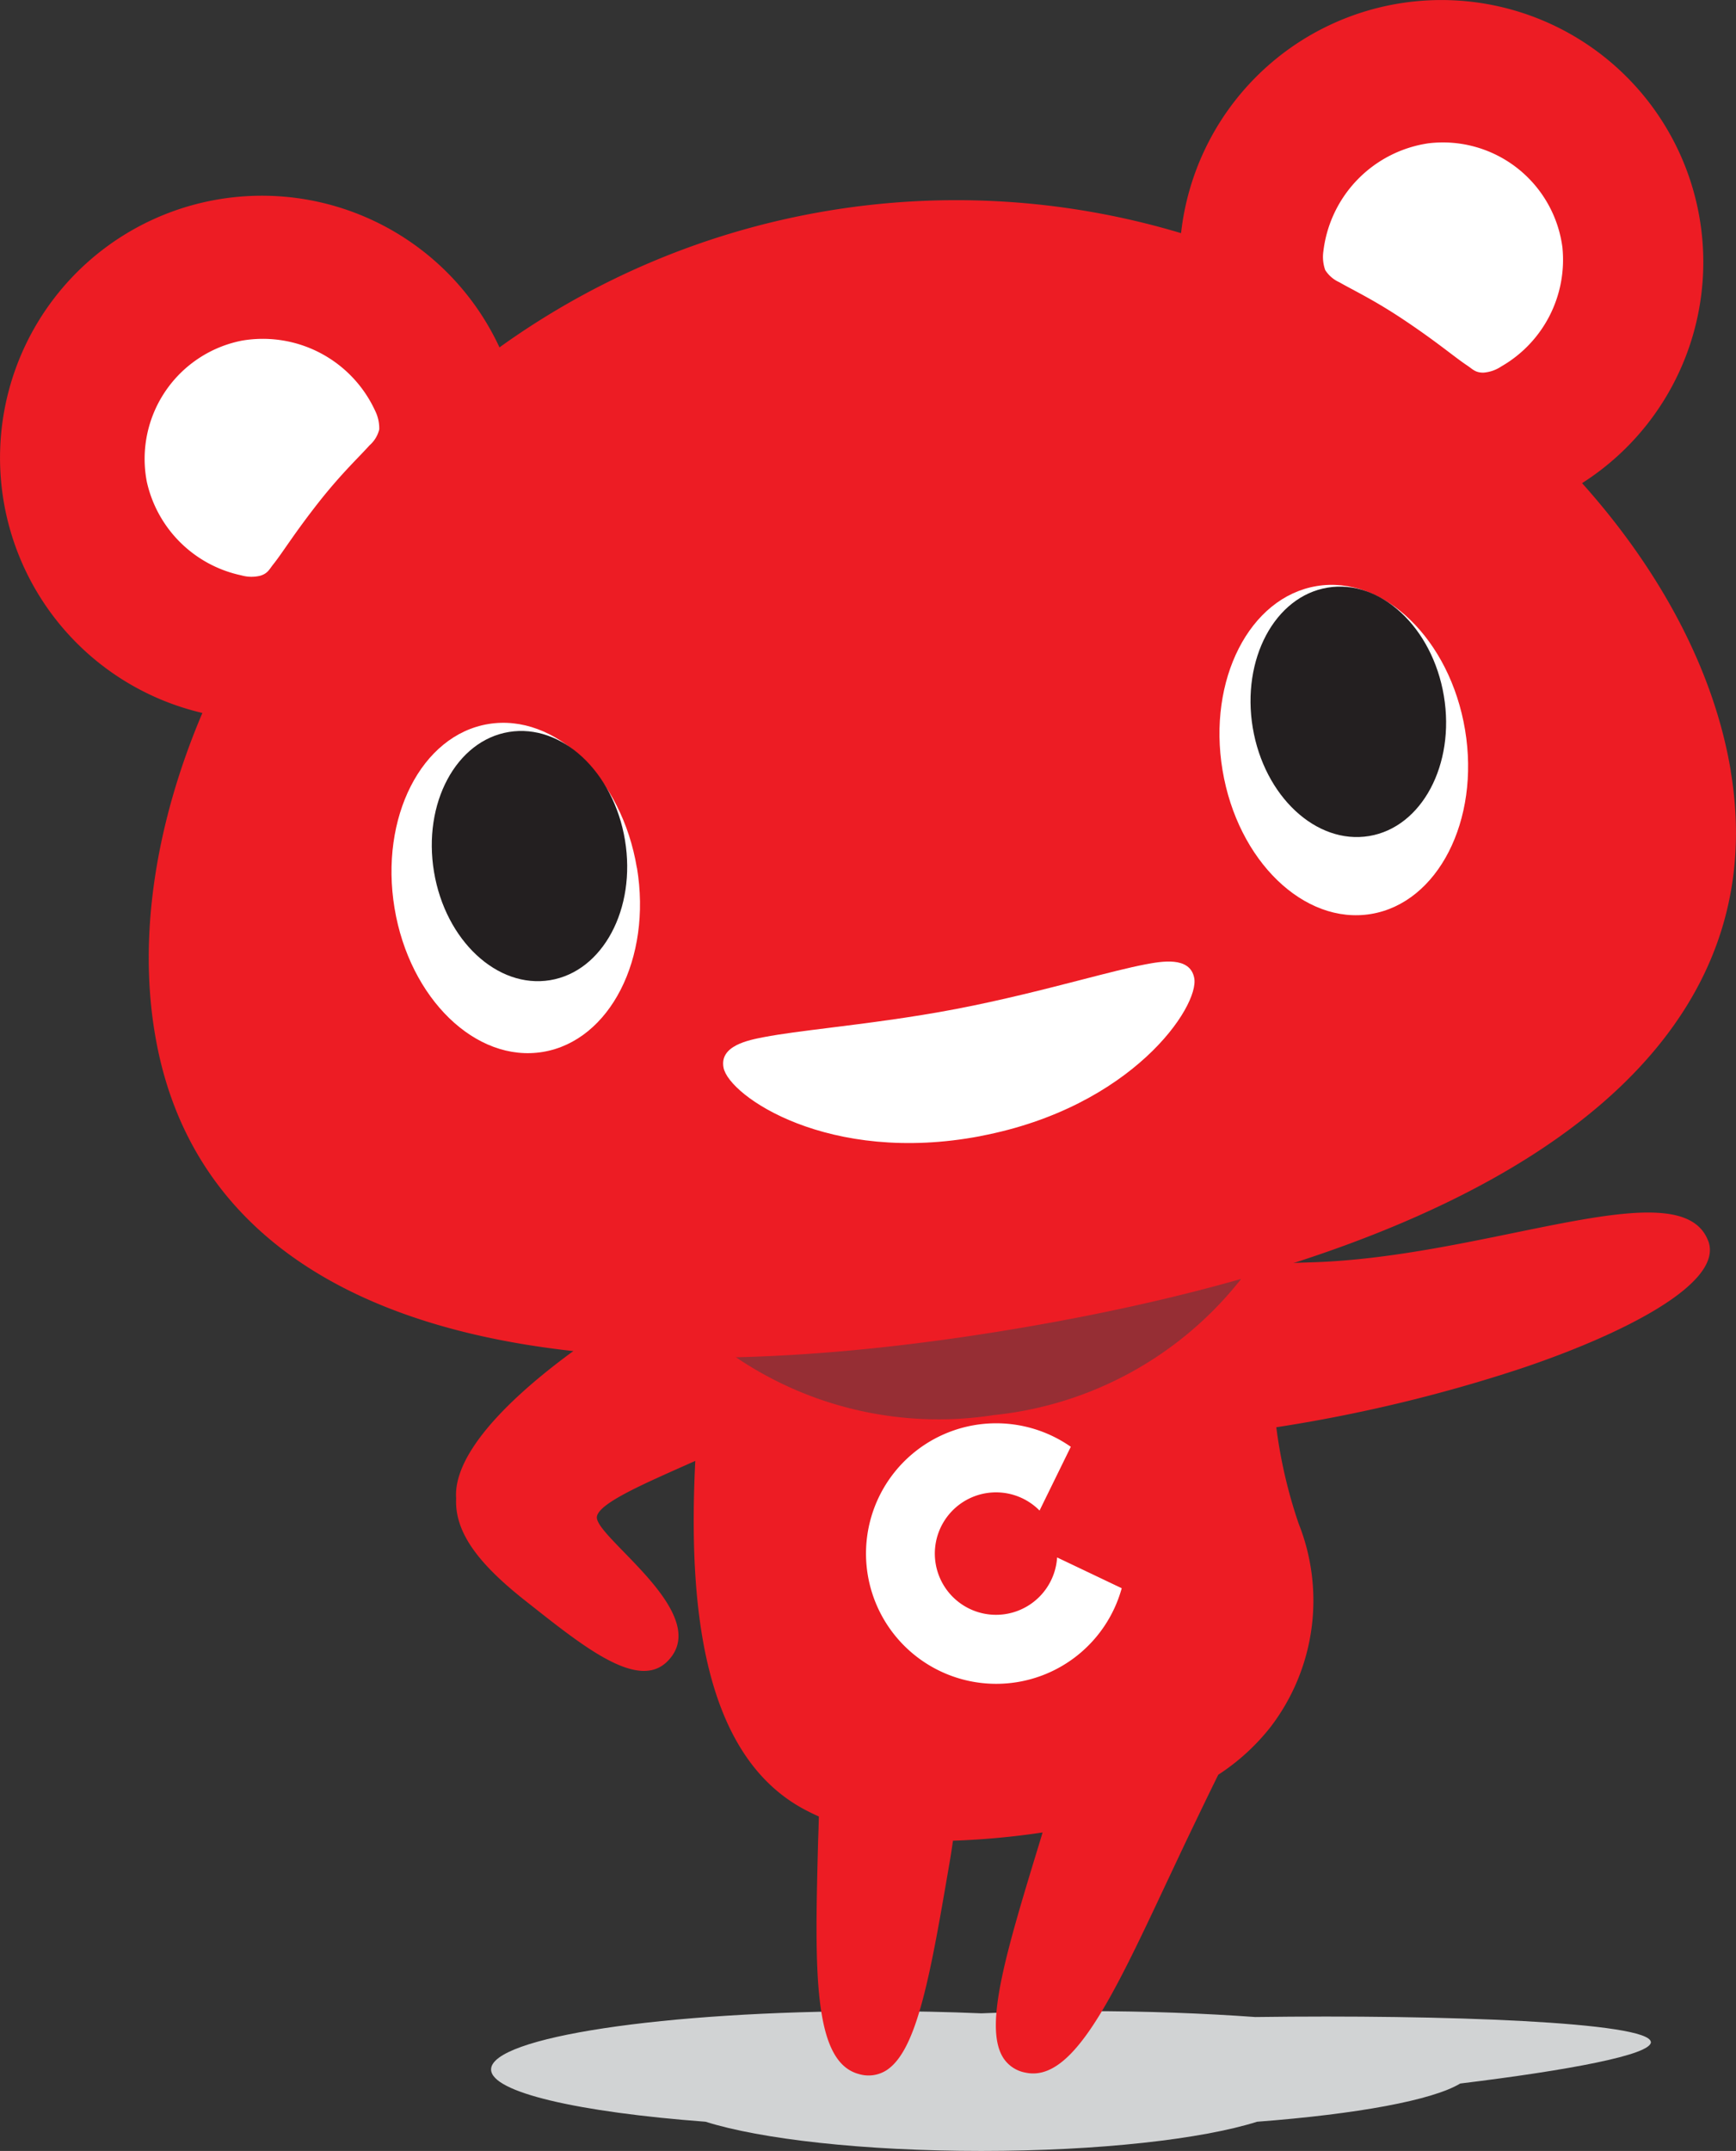 <svg xmlns="http://www.w3.org/2000/svg" xmlns:xlink="http://www.w3.org/1999/xlink" width="100" height="123.837" viewBox="0 0 100 123.837">
  <rect x="0" y="0" width="100" height="123.837" fill="#333333" stroke="none"/>
  <defs>
    <clipPath id="clip-path">
      <rect id="長方形_27980" data-name="長方形 27980" width="100" height="123.837" fill="none"/>
    </clipPath>
  </defs>
  <g id="グループ_85929" data-name="グループ 85929" transform="translate(0 0)">
    <g id="グループ_84240" data-name="グループ 84240" transform="translate(0 0)" clip-path="url(#clip-path)">
      <path id="パス_313885" data-name="パス 313885" d="M84.176,72.877c-.059-1.158-11.957-1.59-22.79-1.443-2.945-.213-6.259-.34-9.762-.34-2.083,0-4.1.047-6.018.127-1.909-.08-3.925-.127-6.011-.127-12.277,0-22.226,1.506-22.226,3.358,0,1.318,5.036,2.459,12.355,3.01,3.161,1,9.088,1.682,15.882,1.682s12.726-.681,15.889-1.682c5.76-.44,10.1-1.235,11.7-2.2,6.249-.764,11.014-1.651,10.984-2.389" transform="translate(10.919 44.693)" fill="#d1d3d4"/>
      <path id="パス_313886" data-name="パス 313886" d="M88.253,44.485c-1.591-4.16-12.672.967-22.921,1.248-.987.031-1.875.067-2.694.107-.031-.228-26.829-2.754-34.938,1.889-5.177,2.966-11.829,7.953-11.563,11.6-.1,2.047,1.458,3.886,3.967,5.871,3.28,2.586,6.438,5.182,8.163,3.541,2.85-2.73-4.234-7.231-4.021-8.379.153-.811,2.9-1.963,5.666-3.2-.41,8.226.391,16.806,6.161,20,.318.174.637.331.958.474-.013.5-.026.982-.042,1.352-.194,7.418-.334,12.772,2.352,13.477a1.921,1.921,0,0,0,1.58-.217c1.792-1.155,2.546-5.563,3.684-12.226.034-.2.088-.554.15-.993a45.066,45.066,0,0,0,5.163-.474l-.1.337c-1.977,6.471-3.285,10.742-2.2,12.584a1.926,1.926,0,0,0,1.318.906c2.713.58,4.993-4.272,8.145-10.984.446-.941.9-1.917,1.381-2.917.45-.935,1.029-2.147,1.578-3.251a12.462,12.462,0,0,0,3.015-2.754,11.976,11.976,0,0,0,1.614-11.7,28.034,28.034,0,0,1-1.288-5.55,87.61,87.61,0,0,0,14.018-3.358c5.7-1.9,11.814-4.889,10.86-7.378" transform="translate(10.139 26.946)" fill="#ed1c24"/>
      <path id="パス_313887" data-name="パス 313887" d="M55.446,46.907c-2.565-5.834-7.348-4.5-16.039-3.375S26.5,44.477,25.5,50.775A20.823,20.823,0,0,0,41.226,54.72a20.832,20.832,0,0,0,14.22-7.813" transform="translate(16.03 26.75)" fill="#962e34"/>
      <path id="パス_313888" data-name="パス 313888" d="M45.363,59.811a7.5,7.5,0,1,1-2.933-8.143l-1.8,3.671a3.525,3.525,0,1,0,1.011,2.7Z" transform="translate(19.252 31.628)" fill="#fff"/>
      <path id="パス_313889" data-name="パス 313889" d="M99.7,44.39c-.954-5.736-4.021-11.5-8.567-16.573a15.088,15.088,0,1,0-23.1-14.394A45.092,45.092,0,0,0,28.772,20,15.087,15.087,0,1,0,11.658,41.047c-2.663,6.27-3.7,12.729-2.736,18.462C11.563,75.355,29.135,81.4,58.395,76.52s43.942-16.286,41.3-32.13" transform="translate(0 0)" fill="#ed1c24"/>
      <path id="パス_313890" data-name="パス 313890" d="M10.683,25.6a2.126,2.126,0,0,0,1.1.021c.445-.14.515-.375.757-.671.554-.7,1.205-1.783,2.643-3.607,1.322-1.666,2.283-2.55,2.891-3.231a1.766,1.766,0,0,0,.557-.915,2.274,2.274,0,0,0-.23-1.057,7.122,7.122,0,0,0-7.669-4.055,6.938,6.938,0,0,0-5.49,8.127A7.081,7.081,0,0,0,10.683,25.6" transform="translate(3.215 7.524)" fill="#fff"/>
      <path id="パス_313891" data-name="パス 313891" d="M60.59,11.133a6.943,6.943,0,0,0-7.728-6.047,7.136,7.136,0,0,0-6.049,6.22,2.256,2.256,0,0,0,.107,1.078,1.86,1.86,0,0,0,.811.7c.788.456,1.976,1,3.747,2.186,1.927,1.288,2.881,2.119,3.625,2.612.316.213.459.407.923.407a2.118,2.118,0,0,0,1.036-.357,7.077,7.077,0,0,0,3.526-6.8" transform="translate(29.418 3.165)" fill="#fff"/>
      <path id="パス_313892" data-name="パス 313892" d="M27.987,33.9c.868,5.213-1.559,9.956-5.414,10.6s-7.686-3.063-8.55-8.277,1.549-9.962,5.4-10.6,7.692,3.065,8.56,8.283" transform="translate(8.704 16.062)" fill="#fff"/>
      <path id="パス_313893" data-name="パス 313893" d="M26.4,32.127c.656,3.951-1.275,7.562-4.313,8.063S16.06,37.91,15.4,33.959,16.674,26.4,19.712,25.9s6.034,2.283,6.689,6.231" transform="translate(9.601 16.242)" fill="#231f20"/>
      <path id="パス_313894" data-name="パス 313894" d="M43.308,31.346c.868,5.218,4.7,8.92,8.554,8.28s6.285-5.391,5.417-10.6-4.7-8.923-8.557-8.277-6.282,5.391-5.414,10.6" transform="translate(27.114 12.995)" fill="#fff"/>
      <path id="パス_313895" data-name="パス 313895" d="M44.358,28.862c.661,3.948,3.658,6.738,6.7,6.236s4.969-4.12,4.309-8.068-3.661-6.739-6.7-6.234-4.966,4.12-4.309,8.067" transform="translate(27.805 13.036)" fill="#231f20"/>
      <path id="パス_313896" data-name="パス 313896" d="M40.4,44.042c-8.747,1.666-14.487-2.313-14.8-3.941-.243-1.269,1.438-1.588,2.344-1.762.961-.184,2.265-.347,3.767-.534,2.08-.261,4.663-.58,7.3-1.085s5.153-1.151,7.179-1.673c1.471-.379,2.739-.707,3.7-.891.9-.169,2.58-.493,2.824.782.313,1.625-3.565,7.438-12.312,9.1" transform="translate(16.078 21.368)" fill="#fff"/>
    </g>
  </g>
</svg>
